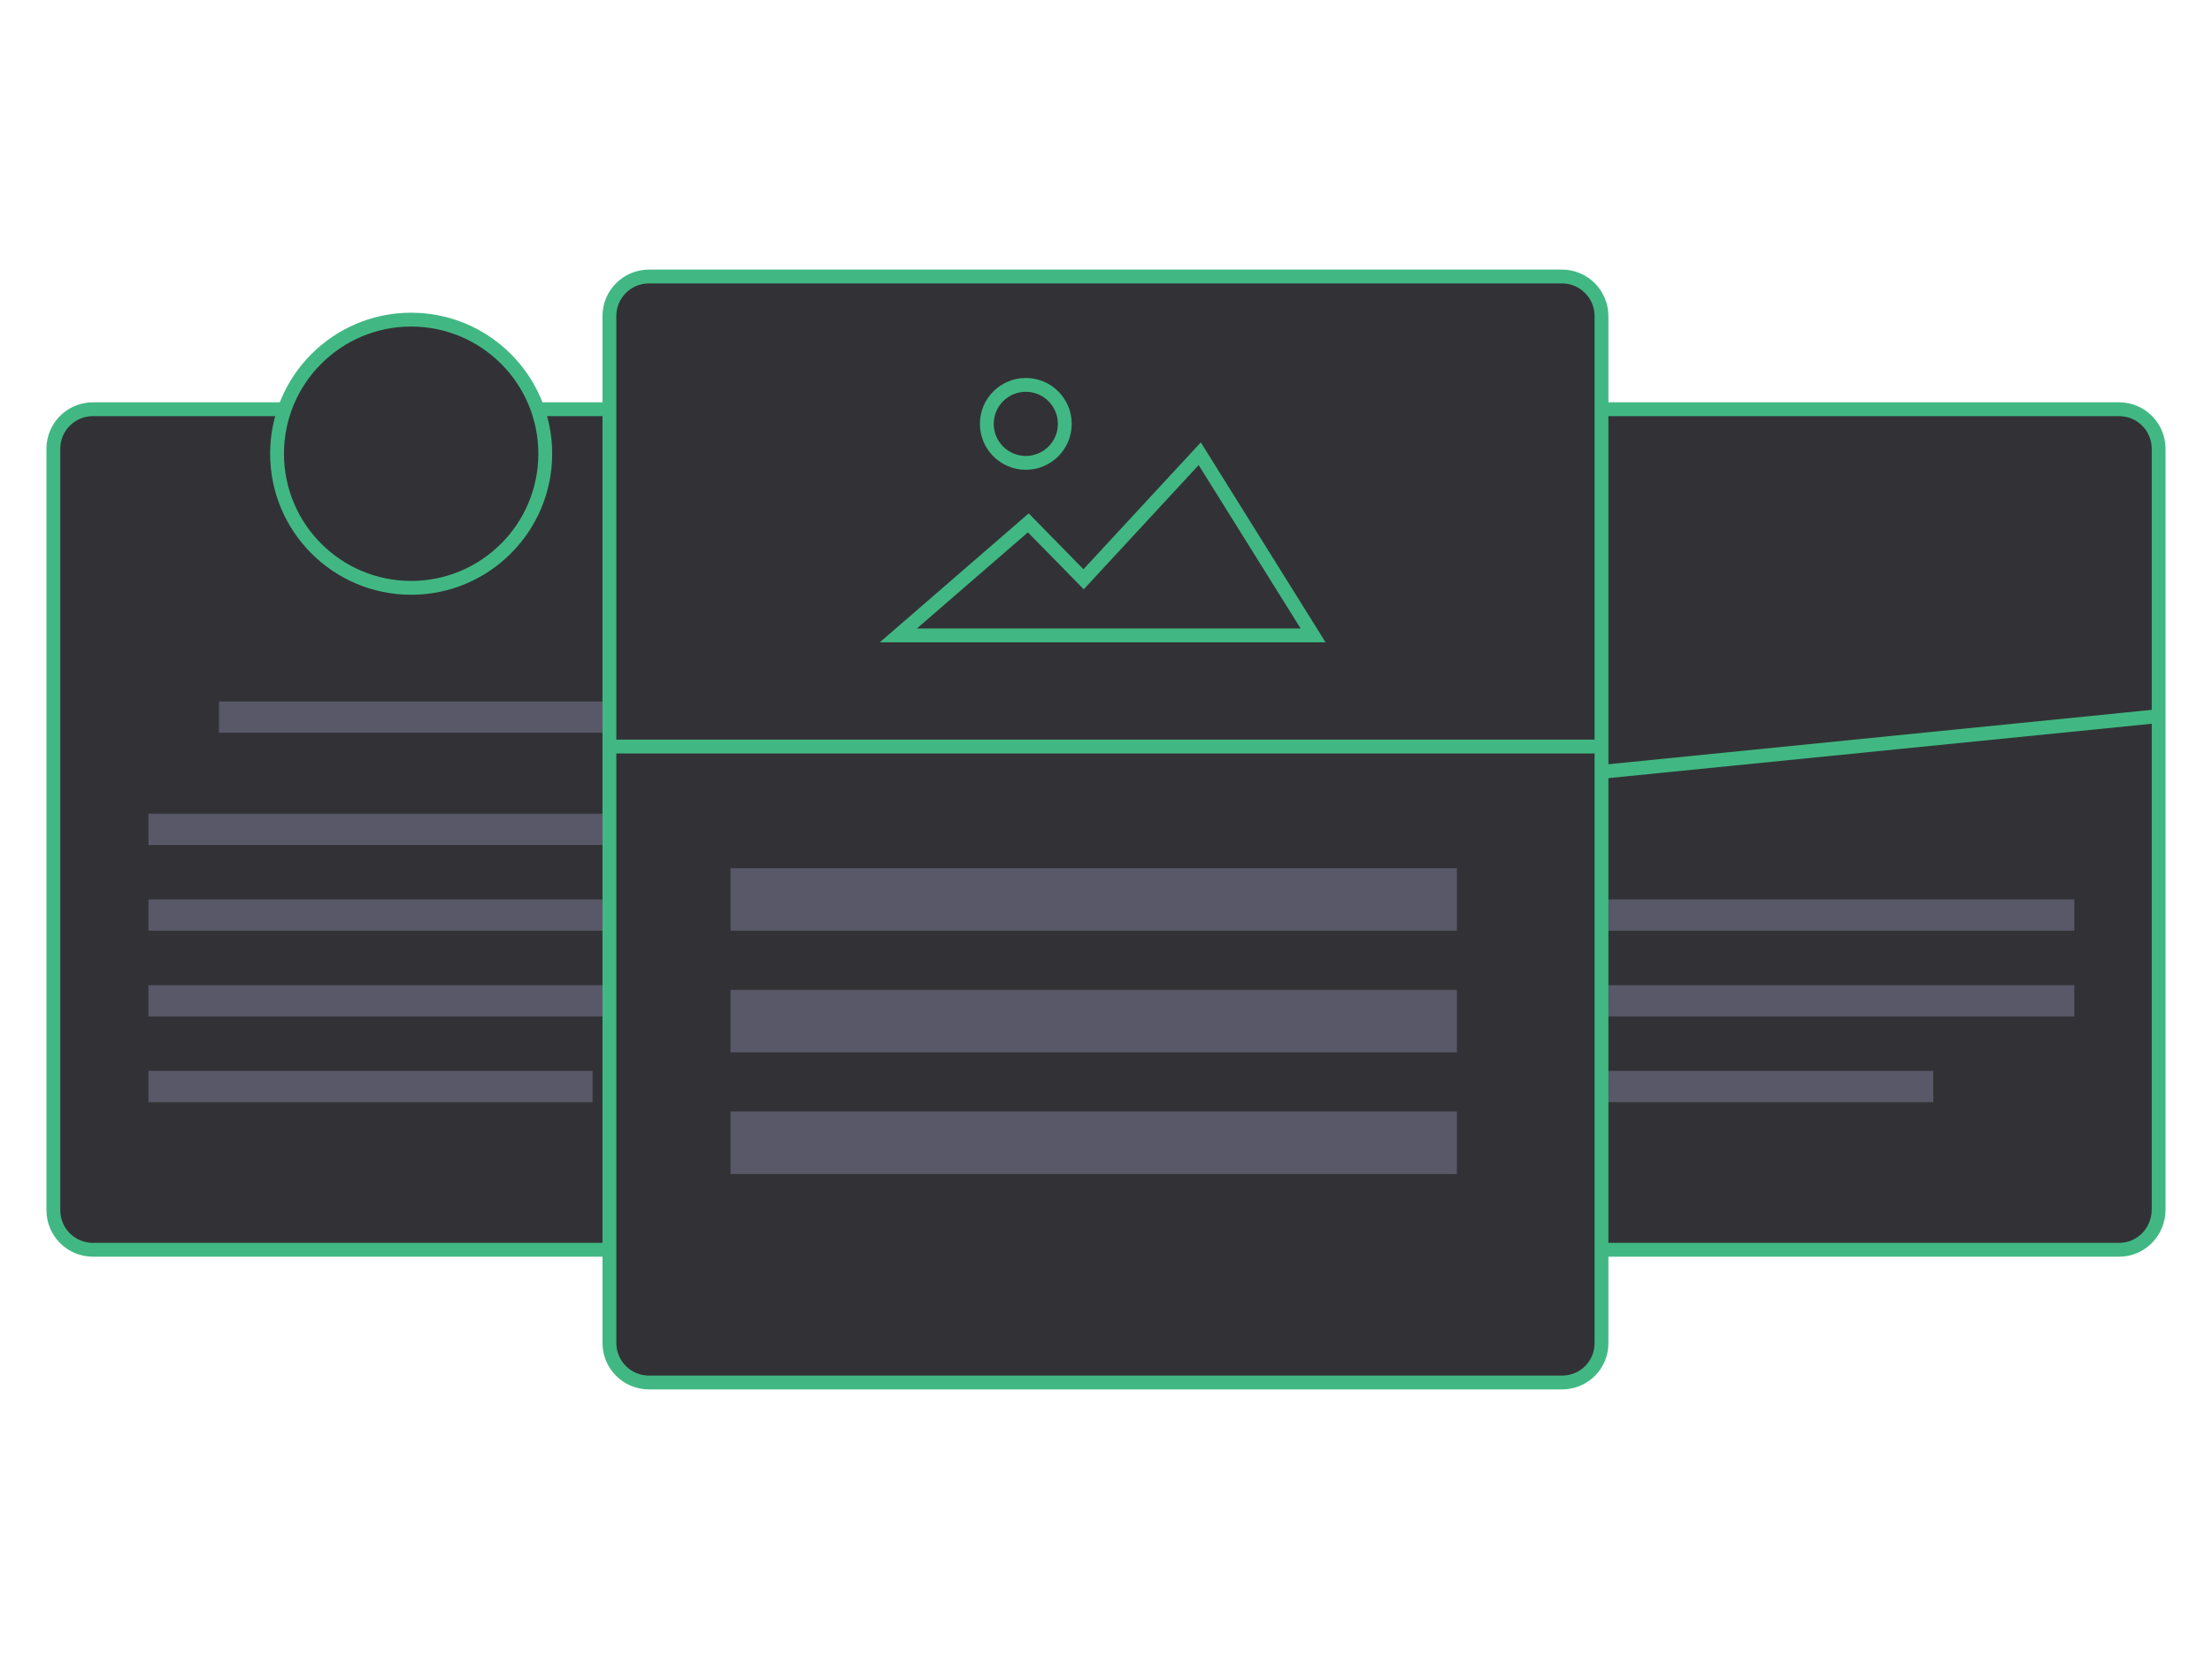 <?xml version="1.0" encoding="utf-8"?>
<!-- Generator: Adobe Illustrator 23.0.1, SVG Export Plug-In . SVG Version: 6.00 Build 0)  -->
<svg version="1.1" id="Calque_1" xmlns="http://www.w3.org/2000/svg" xmlns:xlink="http://www.w3.org/1999/xlink" x="0px" y="0px"
	 viewBox="0 0 800 600" style="enable-background:new 0 0 800 600;" xml:space="preserve">
<style type="text/css">
	.st0{fill:#323236;stroke:#41B883;stroke-width:5;stroke-miterlimit:10;}
	.st1{fill:#585868;}
	.st2{fill:none;stroke:#41B883;stroke-width:5;stroke-miterlimit:10;}
</style>
<g>
	<g>
		<path class="st0" d="M277.7,452H33.6c-7.9,0-14.3-6.4-14.3-14.3V162.3c0-7.9,6.4-14.3,14.3-14.3h244.1c7.9,0,14.3,6.4,14.3,14.3
			v275.3C292.1,445.6,285.6,452,277.7,452z"/>
		<rect id="XMLID_3_" x="79.2" y="253.7" class="st1" width="160.6" height="11.3"/>
		<rect id="XMLID_4_" x="53.7" y="294.3" class="st1" width="211.6" height="11.3"/>
		<rect id="XMLID_6_" x="53.7" y="325.3" class="st1" width="211.6" height="11.3"/>
		<rect id="XMLID_7_" x="53.7" y="356.3" class="st1" width="211.6" height="11.3"/>
		<rect id="XMLID_8_" x="53.7" y="387.3" class="st1" width="160.6" height="11.3"/>
		<circle class="st0" cx="148.7" cy="164.1" r="48.5"/>
	</g>
	<g>
		<path class="st0" d="M766.4,452H522.3c-7.9,0-14.3-6.4-14.3-14.3V162.3c0-7.9,6.4-14.3,14.3-14.3h244.1c7.9,0,14.3,6.4,14.3,14.3
			v275.3C780.6,445.6,774.3,452,766.4,452z"/>
		<rect id="XMLID_11_" x="538.6" y="325.3" class="st1" width="211.6" height="11.3"/>
		<rect id="XMLID_10_" x="538.6" y="356.3" class="st1" width="211.6" height="11.3"/>
		<rect id="XMLID_9_" x="538.6" y="387.3" class="st1" width="160.6" height="11.3"/>
		<line class="st2" x1="507.9" y1="286.3" x2="780.6" y2="259"/>
	</g>
	<g>
		<path class="st0" d="M564.9,500H234.7c-7.9,0-14.3-6.4-14.3-14.3V114.3c0-7.9,6.4-14.3,14.3-14.3h330.2c7.9,0,14.3,6.4,14.3,14.3
			v371.3C579.3,493.6,572.9,500,564.9,500z"/>
		<rect id="XMLID_5_" x="264.2" y="314" class="st1" width="262.7" height="22.6"/>
		<rect id="XMLID_1_" x="264.2" y="358" class="st1" width="262.7" height="22.6"/>
		<rect id="XMLID_2_" x="264.2" y="402" class="st1" width="262.7" height="22.6"/>
		<line class="st2" x1="220.5" y1="270" x2="579.3" y2="270"/>
		<g>
			<polygon class="st0" points="324.9,229.8 371.9,189.1 391.9,209.5 433.9,164.1 474.9,229.8 			"/>
			<circle class="st0" cx="371" cy="153.3" r="14.1"/>
		</g>
	</g>
</g>
</svg>
